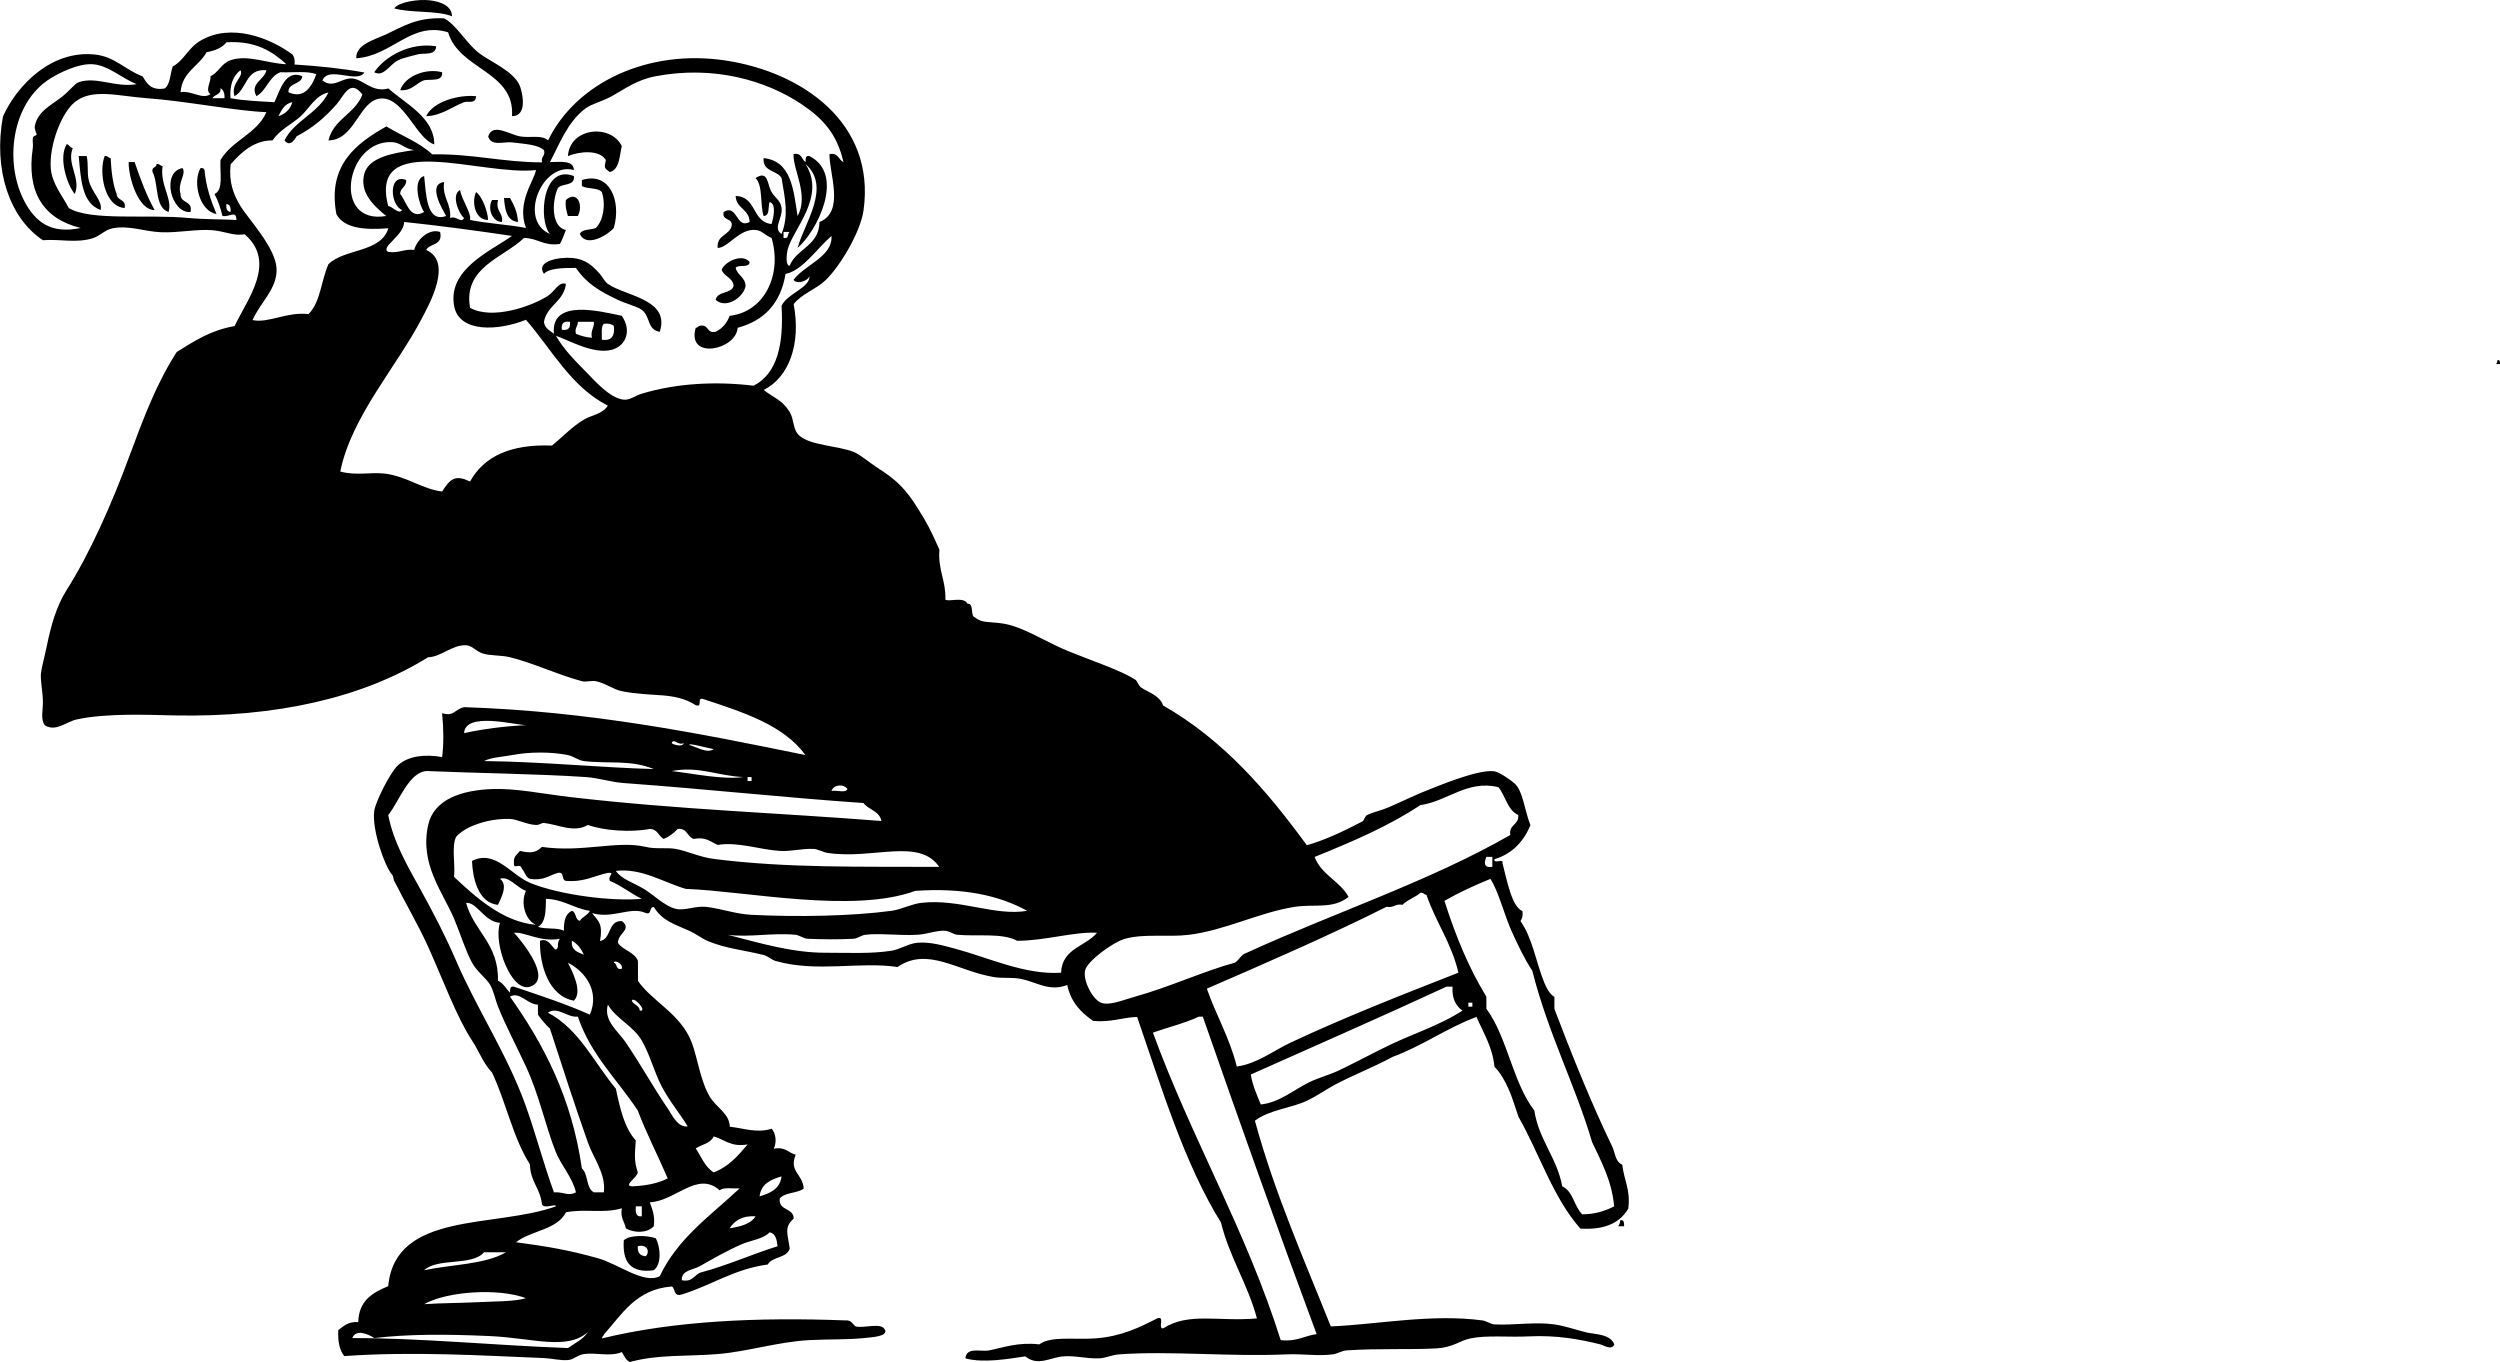 <?xml version="1.0" encoding="UTF-8" standalone="no"?>
<!-- Generator: Adobe Illustrator 13.0.2, SVG Export Plug-In . SVG Version: 6.00 Build 14948)  -->
<svg
    xmlns:rdf="http://www.w3.org/1999/02/22-rdf-syntax-ns#"
    xmlns="http://www.w3.org/2000/svg"
    xmlns:cc="http://web.resource.org/cc/"
    xmlns:xlink="http://www.w3.org/1999/xlink"
    xmlns:dc="http://purl.org/dc/elements/1.1/"
    xmlns:svg="http://www.w3.org/2000/svg"
    xmlns:inkscape="http://www.inkscape.org/namespaces/inkscape"
    xmlns:sodipodi="http://sodipodi.sourceforge.net/DTD/sodipodi-0.dtd"
    xmlns:ns1="http://sozi.baierouge.fr"
    id="Layer_1"
    style="enable-background:new 0 0 461.875 251.644"
    xml:space="preserve"
    viewBox="0 0 461.875 251.644"
    version="1.1"
    y="0px"
    x="0px"
  >
<path
      style="clip-rule:evenodd;fill-rule:evenodd"
      d="m461.4 66.543c0.512-0.112 0.457 0.343 0.48 0.72h-0.721c0.12-0.193 0.24-0.39 0.24-0.72z"
  />
<path
      style="clip-rule:evenodd;fill-rule:evenodd"
      d="m83.524 3.018c-2.901-1.156-7.554-0.56-10.697-1.476 0.85-1.185 4.491-1.746 6.64-1.476 2.012 0.253 3.971 0.996 4.057 2.952z"
  />
<path
      style="clip-rule:evenodd;fill-rule:evenodd"
      d="m94.591 21.462c0.566-8.281-9.801-8.575-11.804-15.493-6.822-2.104-10.336 4.37-16.969 4.796-0.123-2.573 3.434-3.446 5.533-4.427 3.136-1.466 5.657-3.171 10.697-2.951 2.268 1.202 3.977 4.411 6.271 6.271 2.116 1.714 6.663 3.463 7.747 6.27 0.306 0.789 1.616 5.495-1.475 5.534z"
  />
<path
      style="clip-rule:evenodd;fill-rule:evenodd"
      d="m80.574 8.55c0.004 1.765-2.385 1.219-3.32 1.476-1.169 0.321-2.651 0.604-3.688 1.108-1.628 0.79-2.672 3.184-4.426 2.212 2.096-3.069 6.743-5.549 11.434-4.796z"
  />
<path
      style="clip-rule:evenodd;fill-rule:evenodd"
      d="m81.681 13.346c0.156 1.754-1.939 1.259-3.32 1.476-1.546 0.545-2.187 1.995-4.427 1.845 0.858-2.59 4.714-4.136 7.747-3.321z"
  />
<path
      style="clip-rule:evenodd;fill-rule:evenodd"
      d="m87.951 17.772c-0.039 1.521-1.489 0.834-2.213 1.108-2.142 0.808-4.249 2.531-7.009 2.582 1.316-2.745 6.074-4.006 9.222-3.69z"
  />
<path
      style="clip-rule:evenodd;fill-rule:evenodd"
      d="m114.88 26.995c-0.459 1.876-0.392 4.281-2.214 4.795-0.984-0.752-1.081-0.671-0.737-2.212-1.163-1.986-4.893-1.623-7.01-0.738 0.37-5.313 7.92-6.007 9.96-1.845z"
  />
<path
      style="clip-rule:evenodd;fill-rule:evenodd"
      d="m12.331 26.625c0.485 0.13 0.58 0.65 1.107 0.738-1.187 3.024 1.606 5.558 0.369 8.483-1.475-1.83-3.024-6.734-1.476-9.221z"
  />
<path
      style="clip-rule:evenodd;fill-rule:evenodd"
      d="m14.544 28.839h1.476c0.344 1.606 0.045 3.023 0.369 4.426 0.529 2.291 2.587 3.804 2.213 5.534-3.473-1.2-3.671-5.674-4.058-9.96z"
  />
<path
      style="clip-rule:evenodd;fill-rule:evenodd"
      d="m19.339 28.839c0.596-0.104 0.635 0.348 1.107 0.369 0.125 2.457 0.384 4.781 1.106 6.639 0.056 1.299 1.819 0.887 1.476 2.583-3.825-0.274-4.805-6.77-3.689-9.591z"
  />
<path
      style="clip-rule:evenodd;fill-rule:evenodd"
      d="m23.766 29.945h1.107c1.062 3.119 2.194 6.168 3.688 8.854-2.973 0.083-4.827-5.931-4.795-8.854z"
  />
<path
      style="clip-rule:evenodd;fill-rule:evenodd"
      d="m28.931 30.315c0.596-0.104 0.635 0.348 1.106 0.369-0.522 3.527 1.855 5.941 1.107 8.483-2.596-0.847-1.796-5.09-2.951-7.377-0.269-1.005 0.732-0.743 0.738-1.475z"
  />
<path
      style="clip-rule:evenodd;fill-rule:evenodd"
      d="m33.727 31.053c0.761 1.219-0.982 2.555-0.369 4.794-0.089 1.812 2.316 1.127 1.844 3.32-3.63 0.334-5.471-7.414-1.475-8.114z"
  />
<path
      style="clip-rule:evenodd;fill-rule:evenodd"
      d="m37.046 31.053c0.429-0.06 0.657 0.081 0.738 0.368 0.282 3.163 1.196 5.69 2.214 8.116-3.064-0.467-4.497-5.788-2.952-8.484z"
  />
<path
      style="clip-rule:evenodd;fill-rule:evenodd"
      d="m107.13 43.226c0.389-0.963 2.008-0.698 2.951-1.107 1.353-1.336 1.887-4.248 1.106-6.639-0.728-0.871-2.685-0.512-3.688-1.107v-1.106c5.115-1.631 7.343 3.832 5.902 8.853-0.93 1.142-5.04 3.8-6.27 1.106z"
  />
<path
      style="clip-rule:evenodd;fill-rule:evenodd"
      d="m87.951 35.479c1.322 0.976 2.232 4.045 2.214 5.164-2.337 0.039-3.097-3.179-2.214-5.164z"
  />
<path
      style="clip-rule:evenodd;fill-rule:evenodd"
      d="m106.76 39.906h-1.845c-0.222-0.884-0.53-1.683-0.368-2.951 2.01-1.835 3.32 0.835 2.21 2.951z"
  />
<path
      style="clip-rule:evenodd;fill-rule:evenodd"
      d="m93.116 36.586h1.106c0.722 1.246 1.369 2.566 1.476 4.426-2.102-0.234-2.414-2.259-2.582-4.426z"
  />
<path
      style="clip-rule:evenodd;fill-rule:evenodd"
      d="m90.903 36.955h1.106c-0.506 2.103 0.966 2.229 0.737 4.057-1.815-0.027-2.739-2.499-1.843-4.057z"
  />
<path
      style="clip-rule:evenodd;fill-rule:evenodd"
      d="m121.89 61.301c-2.394-0.395-1.651-2.78-3.319-4.057-0.8-0.614-2.854-1.094-4.428-1.845-3.251-1.554-5.698-2.906-7.747-5.902-2.699-0.023-5.139 0.13-5.902 1.106-1.609-2.404 2.837-3.134 5.165-2.951 2.49 0.195 3.796 1.42 5.165 2.951 0.465 0.521 0.863 1.413 1.476 1.845 3.25 2.294 11.57 2.794 9.59 8.853z"
  />
<path
      style="clip-rule:evenodd;fill-rule:evenodd"
      d="m138.49 48.39c-0.008 1.223-2.085 0.375-2.583 1.108 0.345 1.376 1.752 1.691 1.845 3.318-0.358 2.149-3.625 4.32-5.533 2.583 0.3-1.668 2.885-1.051 3.319-2.583-0.167-1.553-1.744-1.697-2.212-2.951 0.5-1.502 3.83-3.113 5.15-1.475z"
  />
<path
      style="clip-rule:evenodd;fill-rule:evenodd"
      d="m299.32 225.45c0.786-0.173 0.702 0.527 0.738 1.106h-1.107c0.2-0.3 0.39-0.6 0.37-1.11z"
  />
<path
      style="clip-rule:evenodd;fill-rule:evenodd"
      d="m121.15 228.77c0.889 1.618 1.13 4.81-0.369 5.901-4.305 0.617-5.816-1.561-5.533-5.532 1.09-1.03 4.33-0.93 5.9-0.37zm-1.84 3.32c0.872-0.916 0.147-2.314-1.476-1.845-0.09 1.21 0.44 1.78 1.48 1.85z"
  />
<path
      style="clip-rule:evenodd;fill-rule:evenodd"
      d="m163.57 245.74c0.267 1.199-2.319 1.292-4.058 1.476-2.932 0.308-6.304 0.18-9.96 0.369-5.747 0.296-11.506 2.141-16.968 2.581-5.725 0.464-11.163 0.035-16.23 1.476-0.756-0.35-1.022-1.19-1.476-1.845-2.13 0.91-4.774 0.036-7.009 0.369-1.248 0.187-1.83 1.024-2.951 1.106-1.497 0.111-2.924-0.308-4.426-0.367-11.419-0.464-24.239-1.263-36.888-0.369-0.884-1.083-1.213-2.722-1.106-4.796 0.992-0.729 1.817-1.626 3.689-1.476 0.084-3.974 2.655-5.459 5.533-6.641 1.305-13.942 19.813-10.681 30.986-14.755-0.007-0.602-2.085 0.592-2.582-0.369-0.279-2.918-2.175-4.219-2.214-7.377-3.126-4.866-4.433-11.553-7.008-16.969-1.636-1.719-2.32-3.827-3.689-5.901-2.862-4.337-5.583-11.77-8.116-17.338-1.9-4.181-4.102-7.884-6.271-12.174-0.213-0.423-0.087-0.781-0.368-1.105-1.414-1.632-3.771-8.351-3.32-11.806 0.214-1.658 2.967-7.182 4.426-8.483 1.914-1.71 5.025-2.038 8.116-1.476 0.303-2.256 0.294-5.16 0-8.116 2.22 0.682 2.208-0.658 4.057-1.105 23.219 0.758 43.173 4.78 63.079 8.853-4.12-5.594-11.519-7.909-18.813-10.328-1.403-0.544-0.072 1.647-1.476 1.106-3.973-2.531-7.915-1.437-13.648-2.582-1.555-0.311-3.122-1.521-4.795-1.845-0.805-0.156-1.835 0.201-2.582 0-4.606-1.238-9.062-3.396-13.281-4.426-1.75-0.428-3.671-0.225-5.164-0.739-1.085-0.372-1.846-1.427-2.951-1.476-2.581-0.111-4.667 2.184-7.01 2.214-12.117 7.52-28.074 11.12-46.824 10.75-4.857-0.098-12.483-0.467-18.075 0.736-1.984 0.428-3.826 2.34-5.902 1.108-0.856-1.157-0.351-2.716-0.369-4.427-0.019-1.688-0.477-3.835-0.369-5.165 0.069-0.861 0.708-3.223 1.106-5.165 0.788-3.835 1.77-7.297 3.688-10.328 4.272-6.745 8.292-15.849 11.435-24.346 2.901-7.84 5.168-13.782 8.854-19.55 3.176-1.989 6.297-4.033 10.697-4.796 2.386-5.018 7.86-11.804 1.845-16.969-1.863 0.392-3.67-0.552-5.902-0.738-3.019-0.25-6.281 0.515-9.59 0.369-3.034-0.133-5.814-1.298-8.854-0.738-1.416 0.261-2.389 1.441-3.688 1.845-3.101 0.962-5.972 0.119-9.222 0.369-6.149-4.059-9.209-13.027-7.377-22.871 2.577-5.726 8.91-12.289 16.969-11.436 3.698 0.392 5.487 2.753 8.853 4.059 0.771 1.319 1.544 2.636 4.058 2.212 1.045-0.798 0.998-2.689 1.476-4.057 2.152-1.177 2.821-3.431 5.164-4.795 5.586-3.253 12.663-0.58 16.969 2.582 0.309 0.429 0.486 0.989 0.368 1.845 4.514 0.282 8.856 0.737 12.912 1.476-1.348 2.124-6.666-1.318-7.747 1.476 2.056 1.581 3.517-0.549 5.533-0.37 2.056 0.185 3.673 2.673 6.64 1.845 3.223 2.846 8.526 5.432 8.484 10.329-3.214-0.959-5.541-8.427-9.59-8.484-4.297-0.06-4.887 7.712-9.96 7.747 0.941-3.978 4.945-4.892 6.271-8.485-2.316-2.996-3.379 0.243-4.796 1.845-2.185 2.472-4.357 4.317-7.377 5.902 0.042-0.021-1.107 2.262-2.214 0.738 1.786-3.629 6.204-4.97 8.116-8.853-2.454 0.519-3.556 3.009-5.164 4.426-1.716 1.51-3.874 2.499-5.165 4.426-3.314-0.031-5.755 2.127-7.747 4.427-0.358 3.312 0.536 5.612 1.845 7.747 1.416 2.31 6.408 7.569 6.639 11.436 0.225 3.722-2.936 6.223-4.427 9.589 2.963 0.623 6.297-1.568 10.33-1.106 2.194-2.107 2.362-6.244 3.688-9.222 2.98-2.921 9.707-2.097 11.066-6.64-4.417 0.36-8.14 0.024-9.591-2.582-1.736-9.153 3.787-13.141 9.222-16.23 2.828 1.722 6.131 2.967 8.485 5.164 7.402-0.149 13.034 1.474 20.289 1.475-0.269-1.127 0.636-1.085 0.368-2.212-1.069-1.093-3.617-1.18-5.902-1.475-1.462-0.191-3.892 0.816-4.426-1.108 0.834-2.558 3.865-0.36 5.902 0 1.834 0.326 4.012-0.348 5.165 0.738 5.173-10.648 18.447-16.949 32.83-14.754 14.158 2.158 27.701 11.538 25.454 27.666-0.562 4.035-4.335 10.348-7.01 12.91-1.778 1.705-4.389 2.492-5.901 4.426 1.379 7.316-0.823 13.486-5.533 15.862 1.848 1.458 3.448 1.845 4.795 4.057 0.866 1.421 0.522 3.317 1.845 4.426 2.118 1.78 7.102 1.829 9.959 2.953 1.296 0.509 2.834 1.938 4.427 2.951 3.41 2.167 5.104 3.763 7.377 7.377 1.825 2.903 2.474 4.153 4.059 7.747-0.302 3.745 1.215 5.671 1.106 9.222 0.662 0.457 3.396-0.611 4.058 0.737 1.378-0.025 0.387 2.319 1.476 2.583 1.138 1.04 2.707 0.717 5.164 1.106 3.726 0.59 7.775 3.391 12.174 5.165 4.658 1.879 9.339 3.407 12.173 5.164 0.405 0.25 0.63 1.139 1.107 1.476 1.199 0.85 3.488 1.474 4.058 3.32 11.119 6.341 19.186 15.734 26.56 25.821 3.08-0.846 6.729-2.523 10.328-4.427 0.179-0.095 0.472-0.965 0.737-1.106 1.105-0.584 2.629-0.855 4.059-1.476 2.868-1.245 5.018-2.354 8.483-3.689 1.968-0.756 8.399-3.372 11.066-2.95 0.808 0.127 2.798 1.432 3.689 2.214 1.593 1.396 1.831 4.923 2.951 7.746-1.286 3.018-3.338 5.269-6.641 6.271-0.264 1.001 1.74-0.265 1.476 0.737 0.842 3.184 1.693 8.021 3.689 8.853 0.117 0.855-0.06 1.417-0.369 1.845 2.242 3.136 2.881 7.682 4.427 11.436 0.364 0.886 0.979 2.067 1.845 2.582v2.214c3.201 8.408 6.779 17.341 10.697 25.452 0.521 1.081 0.523 2.781 1.845 3.32 0.28 2.792 1.562 4.584 1.106 8.116-1.537 2.643-4.383 3.978-8.854 3.688-5.025-5.672-7.562-13.835-11.436-20.656-0.586-1.729-1.144-3.6-1.845-5.165-0.651-1.456-1.54-3.053-2.582-4.058-0.392-3.79-2.072-6.287-3.32-9.222-5.557 2.065-9.923 5.322-15.493 7.377-3.624 1.958-7.243 3.323-10.697 5.164-1.741 0.929-3.346 2.097-5.163 2.952-2.949 1.387-6.988 1.671-9.592 3.688 3.728 13.611 9.08 25.597 14.019 37.995 8.528-0.343 18.535-2.369 28.033-1.106 0.689 0.092 1.537 0.704 2.214 0.738 3.695 0.182 7.404-0.518 11.067 0 2.01 0.284 3.978 1.012 5.901 1.476 1.648 0.396 4.391 0.243 5.165 2.213-0.455 1.191-1.974 0.151-2.583 0-3.614-0.896-8.005-1.749-13.279-1.476-3.588 0.186-7.647-0.262-10.697 0.369-2.091 0.432-3.161 1.663-6.271 1.845-4.777 0.277-10.633-0.03-16.6 0.369-0.881 0.059-1.716 0.62-2.583 0.736-2.673 0.363-5.682-0.127-8.483 0-10.422 0.474-21.561-0.68-30.986 0-1.309 0.095-2.487 0.691-3.688 0.739-2.317 0.09-4.523-0.556-6.64-0.369-2.448 0.214-4.703 1.89-7.01 0-3.098 0.47-7.809 1.286-11.065 0.369 0.182-2.188 2.831-1.154 4.427-1.476 2.583-0.522 5.32-1.557 9.222-1.107 2.142-1.592 6.375-0.823 10.328-1.106 4.853-0.349 8.226-2.046 11.437-3.689 1.552-0.569 0.059 1.909 1.106 1.845 4.755-3.044 10.175-1.205 17.338-1.845-1.712-6.405-5.033-11.197-6.641-17.706-6.813-11.017-10.914-24.743-15.493-37.994-2.846 0.104-4.857 1.045-8.116 0.737-2.264-1.548-4.141-3.481-4.796-6.641-3.249 1.294-5.653-0.522-8.483-1.106-1.739-0.358-3.455-0.075-5.165-0.369-6.731-1.154-12.171-5.646-17.705-1.843-7.026-1.059-14.87 1.054-22.503-1.108-0.728-0.205-1.455-0.917-2.212-1.106-3.736-0.934-6.932-1.169-10.328-2.581-1.054-0.438-2.163-1.325-3.32-1.845-2.943-1.321-5.104-1.895-6.64-4.427-0.97-0.109-0.29 1.431-1.476 1.106-2.834-1.331-6.096 1.143-9.959 0 1.348 1.651 2 2.091 1.475 5.165 2.186-0.396 1.358-3.807 4.057-3.689 1.937 1.597-0.812 2.186-0.738 4.057 0.968 1.369 3.042 1.632 3.689 3.32v3.689c2.768 3.913 7.963 6.102 9.96 11.435 1.057 2.823 1.588 7.083 3.319 9.961 1.192 1.981 3.613 3.062 3.689 5.532 2.663 0.282 4.944 1.229 7.747 0.369 0.74 0.871 0.971 2.47 0.369 3.689 2.137-0.416 2.682 0.76 4.057 1.106-1.306 3.175 1.345 3.55 1.476 6.271-1.189 0.901-3.529 0.651-4.427 1.845-0.229 2.318 2.553 1.627 2.582 3.688-1.809 1.607-1.123 2.722-0.737 5.534-0.519 1.816-3.234 1.438-4.059 2.951-6.278 0.853-10.409 3.854-15.861 5.532-1.589 0.483-1.166-1.046-1.845-1.476-6.613 0.52-9.181 5.083-12.542 8.853-0.071 0.299-0.37 0.368-0.37 0.739 13.321-3.238 28.693-3.935 45.004-3.32 1.076-0.092 1.273 0.694 1.845 1.106 1.59 0.42 4.98-0.88 5.45 0.74zm-121.73-237.93c-0.79 1.054-2.149 1.539-3.688 1.845-1.427 2.63-4.504 3.611-4.795 7.377 2.091-0.359 3.963 1.432 5.532 0.368-1.058-0.728 0.128-2.301 0-3.319 1.509-0.707 1.98-2.358 3.689-2.951 3.185-1.108 6.744 0.588 10.328 0.737-2.634-2.405-5.709-4.373-11.066-4.057zm-24.715 4.058c-2.643-0.18-6.121 1.585-7.747 2.582-7.345 4.509-8.645 15.749-4.796 22.872 1.907 3.529 4.725 6.002 10.329 4.794-7.062-1.72-10.036-6.816-8.853-14.755 0.095-0.635-0.064-1.286 0-1.845 0.057-0.489 0.644-0.327 0.737-0.737-0.015 0.067-0.473-0.943-0.369-1.476 0.552-2.829 3.188-3.93 5.164-5.534 1.367-1.109 2.243-2.341 2.951-2.582 3.315-1.126 6.629 1.022 10.697 0.369-2.989-1.242-5.227-3.49-8.113-3.688zm25.453 6.271c2.474 0.478 5.326 0.578 8.116 0.739 1.018-2.062 1.968-6.142 5.164-4.796-0.21 1.633-2.584 1.104-2.582 2.951 3.009 1.416 4.432-1.297 5.165-3.32-1.672-0.665-4.411-0.263-6.64-0.369-2.128 0.824-2.532 3.37-4.426 4.426-1.284-2.38 1.454-2.963 1.845-4.795-3.913-0.345-3.569 3.563-5.903 4.795-0.736-2.469 1.82-3.575 1.107-4.795-1.331 1.006-2.012 2.66-1.846 5.164zm105.5 1.106c-6.576-4.392-16.223-7.2-26.928-5.164-3.513 0.667-5.609 2.288-8.116 3.688-1.64 0.918-3.715 1.423-4.795 2.214-3.416 2.5-4.928 6.785-6.639 9.959 1.966 0 4.35-0.416 4.426 1.476-5.84-1.628-10.384 9.266-4.426 11.805-2.186-2.521-1.435-12.973 4.426-10.697 0.228 1.948-2.176 1.267-2.951 2.212-1.106 2.351-1.295 7.178 1.476 7.747-0.342 0.889-0.674 1.786-1.107 2.582-3.025 0.443-4.086-1.078-6.639-1.106-3.755 3.653-11.295 5.387-9.96 12.911 4.116 2.27 11.32-0.245 14.387-2.214 1.224-0.785 2.01-2.7 3.32-2.212-0.386 3.302-3.472 3.907-4.059 7.008 0.131 1.223 1.104 1.6 1.845 2.214-0.653-6.574 8.686-4.122 12.542-3.32 1.878 2.738 0.766 5.569-1.845 6.271-3.405 0.916-8.031-1.814-10.328-2.583 1.423 2.457 3.314 4.395 5.533 6.64 1.602 1.621 4.413 4.912 7.01 5.165 1.115 0.11 2.017-0.711 3.32-1.108 6.304-1.914 13.609-2.335 20.657-1.475 4.399-2.241 5.581-7.699 5.165-14.755 1.033-2.291 5.294-3.308 5.163-5.533-0.164 0.844-2.23 1.669-2.951 0.737 2.019-2.778 7.279-4.276 7.01-8.116-2.659 2.283-5.351 6.423-8.485 7.01-0.884 5.387-3.904 8.638-8.853 9.959-0.236 4.099-9.475 6.047-7.747 0 0.371 0.001 0.44-0.299 0.739-0.368 1.725-0.374 1.225 1.479 2.951 1.106 1.231-0.613 2.085-1.604 2.582-2.951 6.432-0.714 9.74-7.603 7.747-14.387-1.358-0.554-1.719-1.36-2.951-1.476-3.051-0.285-5.108 3.361-7.009 3.32-0.215-2.429 2.145-2.282 2.583-4.057 0.246-1.6-1.857-0.85-1.476-2.583 2.558-1.57 2.293 3.226 4.796 1.845-0.062-2.398-2.477-2.442-2.583-4.795 3.895 0.041 3.011 4.86 6.641 5.165 0.274-0.932 0.992-3.737-0.37-4.057-0.318 0.91 0.095 2.553-1.106 2.582-0.685-2.145-0.085-5.572-1.476-7.01 2.393-1.579 2.123 1.243 2.951 2.583 0.776 1.255 1.642 1.498 1.845 2.951 0.256 1.849-1.687 3.754 0 4.795 1.343-3.458 0.671-6.328 0-10.33-0.853-1.483-3.544-1.129-3.32-3.688 5.115 0.541 5.521 5.791 6.271 10.698 2.175-3.762-0.905-8.655-0.738-11.436 1.543-0.312 1.46 1 2.214 1.475 0.035-0.579-0.05-1.279 0.737-1.106 6.695 3.443 1.366 13.926-2.212 16.969 1.297-4.655 6.266-11.274 1.476-15.493 3.891 6.082-2.458 12.135-3.32 15.862-0.122 0.524-0.476 2.784 0.369 2.951 1.292-3.257 5.453-3.646 5.533-8.116 4.73-1.885 1.776-8.968 1.845-12.542 1.655-0.303 1.646 1.058 2.581 1.475-1.23-5.292-3.82-8.064-7.76-10.697zm-108.82-1.106h2.214c0.055-0.916-0.191-1.531-0.739-1.845 0.157 1.263-1.104 1.109-1.475 1.845zm-12.173 0c-5.308-0.386-10.06-1.885-13.28 0.739-2.442 1.989-4.73 7.881-4.426 12.173 0.203 2.865 2.154 5.104 3.32 7.377 4.012 2.45 14.436 1.112 22.133 1.845 2.983 0.282 6.208 0.219 8.853 0.368-0.042-1.887-1.22-0.501-2.582-0.737-0.369-1.476-0.822-2.867-1.475-4.059 1.722-0.737 0.952-3.965 1.106-6.27 2.118-3.662 6.728-4.832 8.485-8.854-5.859-0.233-14.664-2.039-22.134-2.582zm24.346 3.32c1.318-0.405 2.178-1.265 2.583-2.582-1.447 0.275-1.984 1.458-2.583 2.582zm21.027 4.796c-8.626-0.446-11.205 15.391-1.108 13.648-2.362-1.932-4.931-4.331-4.057-7.747 0.816-3.196 5.603-3.915 9.222-4.427-1.738-0.206-2.478-1.393-4.057-1.474zm-0.738 11.804c0.808 0.083 1.986 1.665 2.582 0.738-2.255-0.832-2.599-6.87 0.738-5.534 0.093 1.324-1.108 1.353-1.106 2.582 1.127 1.216 1.717 4.915 4.427 3.32-0.836-1.047-2.301-5.974 0-6.639 0.368 3.202 0.379 8.713 4.057 7.377-0.662-1.229-3.524-5.861-0.37-6.271-0.387 2.969 1.345 3.82 1.108 6.641 1.142-0.486 2.046 1.093 2.582 0-0.912-0.676-2.476-4.26-0.739-5.166 0.342 1.958 2.11 4.167 1.845 5.533 3.275 0.661 7.029 0.842 10.328 1.476-1.788-4.715 1.576-8.832 1.845-10.698-9.961 1.148-30.97-7.46-27.297 6.641zm-29.142 1.105c0.104-0.84-0.088-1.387-0.738-1.476-0.102 0.843 0.09 1.388 0.738 1.476zm32.093 1.845c-0.045 2.543-4.493 4.635-2.951 5.534 2.002 0.281 2.859-0.585 4.796-0.369 0.557-1.976 2.769-4.018 4.795-3.32 0.575 2.543-1.88 2.053-2.583 3.32 5.042 2.207 0.477 10.201-0.737 12.542-4.719 9.096-13.061 18.2-15.124 28.403 2.933 0.788 5.489 0.09 8.114 0.369 4.001 0.426 7.047 2.894 10.699 3.32 1.558-2.489 2.525-3.105 5.164-1.845 2.573-4.683 7.561-6.95 15.124-6.641 1.924-1.532 3.652-3.458 5.902-4.795 1.444-0.857 3.438-1.016 4.428-2.582-6.837-3.491-10.322-10.336-15.125-15.863-5.067 2.037-12.373 2.481-13.279-2.582-1.209-6.759 6.759-10.125 10.698-12.912-6.536-0.962-13.132-1.867-19.922-2.579zm70.088 2.951c0.992 0.255 0.714-0.763 1.107-1.106h-1.107v1.106zm-40.95 16.969c1.156 0.171 1.646-0.321 1.476-1.475-1.15-0.172-1.65 0.321-1.48 1.475zm2.59 0.738c0.866 0.363 1.813 0.647 2.953 0.737-0.284-1.39 0.449-1.764 0.368-2.951h-2.951c0 0.87-0.64 1.087-0.37 2.214zm4.79 1.106c1.857 0.258 2.432-0.765 2.214-2.582-0.428-0.311-0.989-0.488-1.845-0.369-0.57 0.536-0.32 1.889-0.37 2.951zm-14.017 71.194c-2.182-0.046-11.172-2.501-11.435 1.475 3.534-0.76 7.33-1.27 11.435-1.47zm29.137 3.32c-1.06 0.517-1.873-1.004-2.212 0 0.26 0.29 2.06 0.82 2.21 0zm1.11 0.37c1.184 0.307 3.269 1.63 4.426 0.738-1.16-0.2-4.97-1.25-4.43-0.74zm-19.55 2.95c-1.09-0.142-1.924-0.899-2.951-1.106-3.16-0.64-7.16-0.599-10.328 0-1.87 0.354-3.881 0.419-5.165 1.106 10.593 0.106 22.12 1.242 31.356 1.476-4.28-1.78-8.66-0.93-12.91-1.48zm29.51 2.95c-4.648-0.162-8.218-2.081-13.279-1.105 4.08 0.47 9.42 1.64 13.28 1.1zm22.14 4.8c-14.825-1.019-28.464-2.538-44.265-3.688-2.433-0.178-4.632-0.944-7.01-1.108-8.578-0.586-21.426-0.753-29.142-1.105-3.494-0.159-5.45 5.825-7.377 8.115 0.959 4.991 3.571 9.438 5.902 13.648 2.424 4.379 4.698 8.779 6.641 13.279 3.943 9.139 9.502 17.351 12.91 26.93 1.832 5.148 3.202 10.445 5.165 15.86 1.753-0.141 2.661 0.78 4.057 0-0.536-2.589-2.765-5.068-3.688-7.377-1.939-4.846-3.048-10.487-5.534-15.861-1.649-3.57-3.803-7.647-5.163-11.066-0.511-1.283-0.811-2.962-1.476-4.059-0.771-1.269-2.417-2.407-3.32-4.058-1.249-2.279-2.098-5.23-3.32-8.115-2.118-5.003-6.398-10.059-4.795-17.337 1.051-4.767 6.219-6.429 11.805-6.64 4.416-0.167 9.264 0.876 14.386 1.475 19.867 2.322 39.021 2.95 57.546 4.427-0.37-1.88-2.39-2.06-3.33-3.33zm-21.4-4.06h0.737v-0.739h-0.737v0.74zm15.49 1.84c0.881-0.226 2.676 0.462 2.951-0.369-0.7-1.01-2.53-0.83-2.95 0.37zm108.82 2.59c-5.822 3.893-12.64 6.788-19.55 9.592 1.241 3.308 4.657 4.441 6.271 7.377-2.865 2.323-6.312 1.279-9.96 1.845-6.513 1.011-12.919 4.365-19.551 5.164-3.984 0.481-8.192-0.265-11.805 0.738-2.172 0.604-7.045 4.143-7.378 5.901-0.364 1.931 1.408 5.282 2.951 5.902 1.523 0.612 4.083-0.5 6.271-1.106 6.226-1.725 13.247-4.92 18.443-6.271 0.856-0.496 1.148-1.558 2.214-1.845 16.099-7.386 33.78-13.19 48.692-21.764-0.299-2.021 1.646-1.797 1.476-3.688-2.031-0.921-2.35-3.553-3.688-5.165-5.82-1.33-9.37 2.62-14.38 3.33zm-164.52 14.38c5.581 2.275 15.244 3.453 20.658 2.95-2.073-1.002-3.724-2.425-5.903-3.32-0.431-0.965 1.14-1.586-0.368-1.475-2.534 0.54-4.393 1.754-7.747 1.475-0.868-0.115-0.219-1.748-1.476-1.475-1.633 0.457-2.676 1.505-5.165 1.105-0.815-0.291-0.923-1.289-1.476-1.845-0.371-1.303-1.631 0.318-1.476-1.105-0.14-1.246 0.64-1.573 1.106-2.213 1.993 0.462 2.927 0.358 4.059-0.738 7.509 1.087 13.983-1.257 19.181 0 1.843 0.445 3.891 0.076 5.533 0.369 2.023 0.36 4.477 1.519 7.009 1.845 13.546 1.739 27.539 1.401 41.684 1.476-3.769-5.458-12.254-1.293-20.657-2.583-0.799-0.122-1.782-0.704-2.582-0.737-2.209-0.095-4.149 0.514-6.271 0.369-3.721-0.254-7.706-1.723-11.436-1.107-1.285-0.559-2.144-1.545-4.427-1.106-1.225-0.374-1.154-2.041-2.951-1.845-0.71 0.766-1.542 1.409-2.582 1.845-0.979-0.497-1.108-1.843-2.582-1.845-3.508 0.683-8.504 0.316-11.436-0.737-2.521 1.528-5.442-0.078-8.116-0.369-0.447-0.05-0.734 0.395-1.476 0.369-1.678-0.06-3.412-1.06-4.795-1.107-2.972-0.103-5.596 0.663-7.377 1.476-0.878 0.4-2.055 1.166-2.582 1.845-0.856 1.728-0.128 5.037-0.37 7.377 3.984 3.765 9.099 8.36 15.124 8.854-1.804-0.728-2.955-3.83-1.845-6.271-1.579-0.519-3.263-2.872-4.794-2.214 1.571 1.112 0.171 3.583-0.369 4.796-3.796-0.347-4.709-5.258-4.796-8.115 4.303-2.16 7.19 2.61 10.722 4.05zm177.8-2.95v-1.845h-1.106c-0.4 1.02-0.57 2.07 1.11 1.84zm-106.6 4.43c-11.528 4.23-31.11 0.061-42.423-0.369-4.125-1.206-8.176-3.887-12.91-3.32 1.064 1.548 3.146 2.112 5.164 3.32 1.87 1.118 3.844 3.193 5.902 3.689 1.649 0.396 3.587-0.565 5.534-0.369 2.723 0.273 5.45 1.324 8.484 1.476 8.551 0.427 18.48 0.245 25.823-0.738 1.803-0.24 3.709-1.267 5.533-1.476 7.081-0.806 13.586 2.496 19.55 1.476-5.21-2.89-11.94-4.29-20.64-3.69zm125.05 46.48c-3.062-10.456-8.145-20.128-11.066-31.724-1.45-2.166-2.552-4.556-3.688-7.008-1.463-3.161-2.578-7.781-4.057-9.961-2.963 1.219-5.836 2.526-8.485 4.059 2.038 6.445 4.521 12.446 7.746 17.706v2.214c3.894 5.328 4.854 13.592 8.854 18.812 0.867 5.527 4.163 8.625 5.164 14.018 2.037 0.915 2.185 3.719 3.688 5.165 2.456-0.004 4.269-0.649 5.903-1.476-0.46-4.83-2.37-8.2-4.05-11.81zm-30.62-45.75c-0.472-0.02-0.511-0.473-1.106-0.369-0.986 0.858-2.421 1.269-3.32 2.214-1.367-0.261-1.583 0.631-2.95 0.369-10.727 5.381-21.972 10.244-33.199 15.124 1.711 4.928 4.215 9.064 5.533 14.387 3.725-0.501 6.748-2.924 9.96-4.428 10.275-4.809 20.359-8.738 30.985-12.91-1.27-5.48-4.18-9.33-5.9-14.38zm-164.15 5.91c1.321 0.523 3.61 0.079 4.796 0.738-0.05-1.771 0.281-3.163 1.476-3.689 0.857 0.251 0.537 1.677 1.476 1.845 0.459-0.771 1.447-1.012 1.845-1.845-3.005-0.438-4.775-2.11-8.116-2.213-0.03 2.18-0.03 4.39-1.473 5.16zm-7.377 9.96c1.007 0.469 1.471 1.48 2.212 2.213 0.036-0.58-0.05-1.279 0.738-1.106 4.778 1.616 9.602 3.185 14.018 5.165 1.882-4.411-0.943-8.017-4.059-9.592 0.799 1.584 2.783 5.349 1.108 7.01-4.697-0.839-6.361-6.672-6.271-11.066 2.038-0.889 2.731 2.94 3.32 1.106-0.028-0.643 0.081-1.147 0.368-1.476-3.633 0.677-6.539-1.324-8.484-1.106 1.267 1.361 7.284 8.548 2.951 9.959-3.424 1.115-6.843-7.979-5.533-11.804-2.909-0.17-4.251-3.859-6.271-3.689 1.458 5.3 6.024 7.5 5.897 14.39zm95.91-7.38c-2.849-1.494-7.142-0.765-11.065-1.107-0.682-0.059-1.465-0.682-2.214-0.737-1.549-0.114-3.305 0.632-5.165 0.737-3.239 0.185-7.084-0.328-9.59 0-0.861 0.112-1.404 0.691-2.214 0.738-2.712 0.152-5.856 0.115-8.483 0-0.68-0.03-1.591-0.679-2.214-0.738-4.306-0.409-8.577 0.531-12.542 0 5.705 1.465 11.92 3.341 18.074 3.319 3.876-0.012 8.335 0.236 12.175-0.367 1.601-0.252 3.183-1.339 4.794-1.478 2.431-0.205 4.841 0.531 7.01 1.108 6.129 1.628 12.918 4.881 19.551 4.426 0.16-4.512 4.526-4.817 6.64-7.377-4.2-0.25-9.6 1.49-14.77 1.48zm-80.05 2.58c-0.493-1.105-1.175-2.02-2.212-2.581-0.19 1.78 1.09 2.1 2.21 2.58zm7.01 2.58c0.278-0.935-1.409-1.729-1.475-1.106 0.72 0.16 0.3 1.44 1.48 1.11zm153.46 3.32h-1.106c-11.929 5.534-24.085 10.837-36.151 16.231 0.353 2.107 1.137 3.782 1.845 5.533 3.422-0.359 5.959-2.618 8.853-4.058 1.771-0.881 3.758-1.369 5.534-2.214 3.563-1.693 6.69-3.421 9.592-4.796 4.497-2.131 9.123-3.573 13.279-6.271-1.2-0.87-1.97-2.19-1.83-4.42zm-160.84 33.57c1.193 1.021 0.753 3.673 2.212 4.426 0.615 0.002 1.229 0 1.845 0 0.438-3.356-1.902-6.251-2.951-9.222-2.432-6.884-4.714-13.975-7.008-21.026-0.826-0.772-1.564-1.634-2.214-2.581v-1.845c-1.948-0.028-3.383-2.507-5.165-1.476 6.219 8.78 11.399 18.61 13.279 31.72zm10.7-29.14c1.572 0.243-1.193-2.778-1.476-1.844 0.31 0.8 1.4 0.82 1.48 1.84zm153.08-0.74h0.739v-0.738h-0.739v0.74zm-155.66 6.64c2.693 3.938 5.181 8.446 7.747 12.175 0.815 1.183 1.768 3.514 3.689 3.318-1.588-2.591-3.356-4.623-4.796-7.377-1.438-2.753-2.193-5.926-3.688-8.483-1.616-2.764-4.749-4.023-6.271-6.641-0.83 2.98 1.84 4.84 3.32 7zm-1.85 8.49c0.773 3.651 1.578 7.275 3.688 9.591-0.182 2.697-0.338 3.711 0.369 5.902-0.041 0.908-2.702 2.415-1.106 2.581 2.594-0.11 4.865-0.544 6.639-1.475-1.807-4.218-3.882-8.169-5.533-12.543-3.763-5.705-8.682-10.254-11.067-17.336-2.05 0.195-3.685-1.957-5.533-0.738 5.79 3.07 8.51 9.21 12.54 14.03zm108.45-13.28h-0.737c-2.591 1.222-5.669 1.954-8.485 2.951 7.175 19.63 17.184 36.427 23.609 56.808 2.935 0.351 4.359-0.807 6.639-1.108-7.2-19.36-14.16-38.96-21.03-58.65zm-90.37 22.13c-0.557 1.288-2.208 1.481-3.32 2.214 1.043 1.539 1.719 3.445 3.32 4.427 2.777-1.034 4.521-3.103 6.271-5.165-3.12 0.54-4.25-0.92-6.27-1.48zm8.48 11.07c2.002-0.58 3.781-1.384 4.059-3.688-2 0.58-3.78 1.38-4.06 3.69zm-7.37-1.11c-4.113-3.689-8.171 2.005-12.91 2.212 0.446 1.276 0.998 2.445 0.737 4.427-1.196 1.278-3.6 1.305-5.165 0.369-0.233-1.241-1.058-1.892-0.737-3.688-3.488 1.011-6.703 0.034-10.328 0.736-1.641 3.278-6.486 3.354-9.222 5.533 5.77 0.764 9.784 1.457 15.124 2.952 3.807 1.064 8.509 4.848 11.435 3.318 3.31-7.02 9.432-11.225 14.756-16.229-1.25 0.1-2.99-0.28-3.68 0.37zm-14.39 4.8v-1.845h-1.107c-0.07 1.05-0.04 2 1.11 1.84zm16.23 2.21c2.017-0.318 3.889-0.782 4.795-2.213-2.5-0.16-3.87 0.81-4.8 2.21zm7.38 0.74c-1.205 1.289-3.405 1.441-5.163 2.213-2.774 1.217-5.536 2.804-7.747 4.059-1.25 0.708-3.38 0.702-3.32 2.581 2.16 0.438 2.292-1.15 3.688-1.475 4.941-1.33 9.232-3.311 14.018-4.796-0.15-1.2-0.33-2.38-1.48-2.57zm-52.754 3.69c-2.2 2.595-8.619 0.971-11.065 3.319 5.067-1.079 11.248-1.047 15.124-3.319h-4.059zm-11.065 9.59c3.191-0.218 6.735-0.205 9.959-0.369 3.237-0.164 6.634-0.087 8.853-0.737-5.087-1.91-14.624-1.28-18.812 1.11zm26.559 8.11c1.301-0.913 2.817-1.611 3.689-2.951-3.886 3.432-10.217 1.094-18.075 0.737-8.275-0.376-15.163-0.37-21.395 0.369-1.133-0.766-3.38-1.719-4.059 0 12.426-0.03 26.481 1.36 39.839 1.84z"
  />
</svg
>
